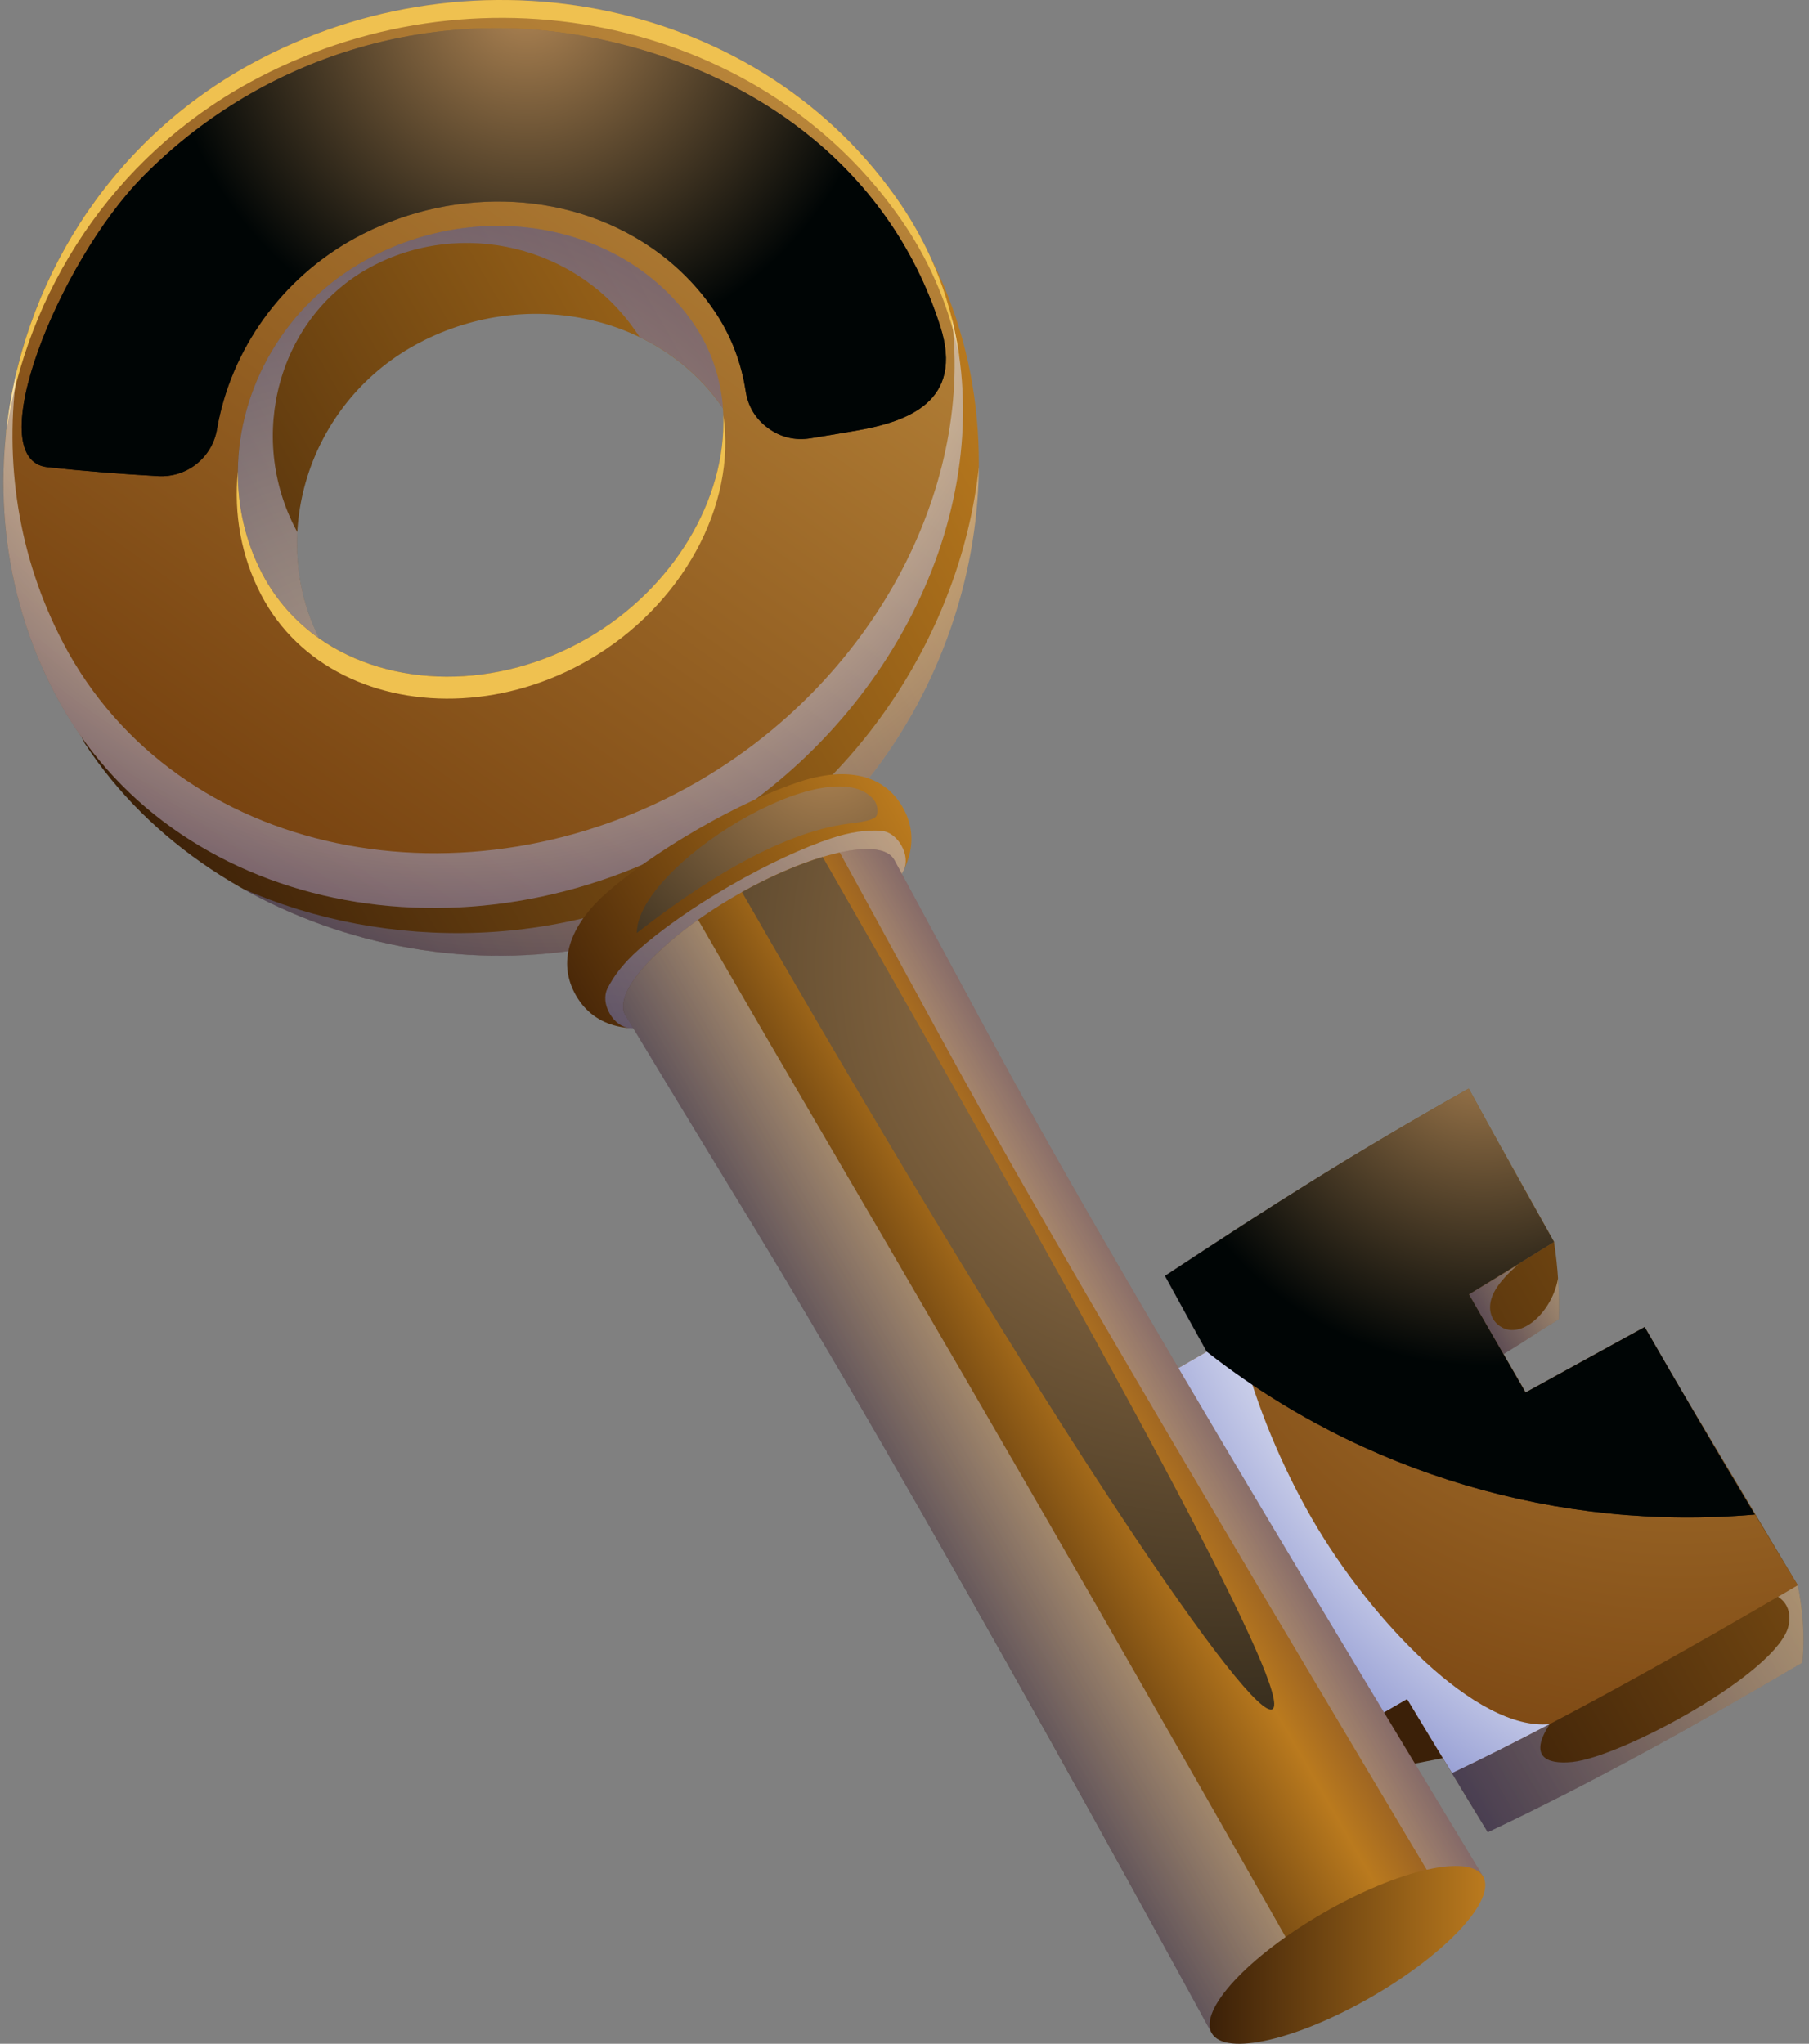 <svg width="231" height="261" viewBox="0 0 231 261" fill="none" xmlns="http://www.w3.org/2000/svg">
<rect x="0" y="0" width="231" height="261" fill="#808080" stroke="none"/>
<path fill-rule="evenodd" clip-rule="evenodd" d="M38.903 20.187C11.865 35.013 -3.306 68.105 10.814 94.916C27.462 120.463 66.025 130.324 93.862 114.242C121.699 98.167 133.201 60.605 118.7 32.606C101.931 7.638 65.941 5.354 38.903 20.179V20.187ZM53.031 44.051C39.238 51.627 34.061 68.798 40.973 81.971C47.885 95.144 65.819 98.419 80.023 90.218C94.227 82.017 100.675 64.504 92.408 52.267C84.141 40.031 66.824 36.474 53.031 44.051Z" fill="url(#paint0_linear_46_3087)"/>
<path style="mix-blend-mode:multiply" opacity="0.4" fill-rule="evenodd" clip-rule="evenodd" d="M31.009 113.495C49.339 121.582 72.67 121.399 91.662 110.427C110.684 99.439 122.833 79.611 124.995 59.661C124.797 81.286 113.326 103.018 93.869 114.249C74.443 125.473 49.788 124.057 31.009 113.495Z" fill="url(#paint1_radial_46_3087)"/>
<path fill-rule="evenodd" clip-rule="evenodd" d="M31.952 8.224C2.973 24.131 -7.722 60.544 7.038 88.619C21.798 116.693 59.66 123.904 89.5 106.673C119.339 89.441 132.698 52.32 115.099 26.21C97.5 0.107 60.932 -7.682 31.952 8.224ZM46.743 33.208C31.968 41.34 26.259 59.478 33.475 73.268C40.699 87.065 59.767 90.317 74.999 81.522C90.223 72.727 97.287 54.216 88.617 41.424C79.939 28.631 61.525 25.075 46.743 33.2V33.208Z" fill="url(#paint2_linear_46_3087)"/>
<path fill-rule="evenodd" clip-rule="evenodd" d="M114.498 27.238C96.434 2.11 60.444 -5.162 31.823 10.555C14.285 20.187 3.4 37.282 0.743 55.526C2.684 36.429 13.691 18.253 31.952 8.224C60.932 -7.682 97.5 0.107 115.099 26.21C116.492 28.281 117.695 30.413 118.707 32.606C120.633 36.779 121.882 41.142 122.506 45.597C121.349 39.665 119.042 33.931 115.48 28.647C115.16 28.167 114.825 27.695 114.49 27.23L114.498 27.238Z" fill="#EFC150"/>
<path fill-rule="evenodd" clip-rule="evenodd" d="M40.737 81.522C49.864 87.933 63.52 88.154 74.999 81.522C86.014 75.156 92.758 63.712 92.363 53.021C94.083 64.473 87.126 77.38 75.136 84.301C64.853 90.241 52.825 90.72 43.836 86.19C39.428 83.974 35.752 80.555 33.361 75.994C30.781 71.06 29.837 65.577 30.37 60.194C30.332 64.686 31.337 69.164 33.483 73.268C35.264 76.664 37.761 79.42 40.745 81.522H40.737Z" fill="#EFC150"/>
<path style="mix-blend-mode:multiply" opacity="0.5" fill-rule="evenodd" clip-rule="evenodd" d="M81.309 42.513C73.873 31.403 58.877 27.786 47.2 34.175C35.523 40.571 31.504 55.732 37.799 67.641C37.852 67.747 37.905 67.846 37.966 67.953C37.715 72.567 38.606 77.243 40.745 81.514C37.761 79.42 35.264 76.656 33.483 73.26C31.336 69.164 30.331 64.679 30.369 60.186C30.453 49.564 36.36 38.911 46.751 33.193C61.526 25.06 79.947 28.616 88.625 41.416C90.847 44.691 92.035 48.346 92.324 52.115C89.591 48.125 85.892 45.071 81.667 43.038C81.553 42.863 81.439 42.68 81.325 42.505L81.309 42.513Z" fill="url(#paint3_radial_46_3087)"/>
<path style="mix-blend-mode:multiply" opacity="0.5" fill-rule="evenodd" clip-rule="evenodd" d="M8.074 82.131C22.567 109.696 59.737 116.777 89.036 99.858C111.332 86.982 124.257 62.798 121.547 40.67C127.553 64.633 114.148 92.441 89.5 106.68C59.661 123.912 21.798 116.709 7.038 88.626C0.188 75.598 -1.175 60.78 2.22 47.043C0.492 58.846 2.296 71.136 8.081 82.131H8.074Z" fill="url(#paint4_radial_46_3087)"/>
<path style="mix-blend-mode:screen" fill-rule="evenodd" clip-rule="evenodd" d="M74.534 4.592C95.292 8.354 113.447 20.88 120.077 41.698C123.122 51.27 115.952 53.836 109.39 54.985C107.434 55.328 105.462 55.656 103.483 55.975C101.511 56.288 99.707 55.853 98.094 54.681C96.48 53.508 95.521 51.917 95.216 49.945C95.178 49.678 95.132 49.404 95.079 49.138C94.455 45.741 93.146 42.536 91.205 39.68C89.066 36.528 86.363 33.832 83.235 31.67C72.014 23.941 57.004 23.994 45.228 30.467C35.986 35.553 29.471 44.614 27.705 54.833C27.08 58.458 23.868 61.008 20.199 60.803C15.434 60.536 10.722 60.156 6.063 59.661C-2.63 58.739 7.418 33.543 18.25 22.547C32.866 7.714 53.883 0.861 74.534 4.6V4.592Z" fill="url(#paint5_radial_46_3087)"/>
<path fill-rule="evenodd" clip-rule="evenodd" d="M191.814 146.756C177.024 155.055 167.037 161.452 153.175 170.574C154.949 173.81 156.722 177.039 158.511 180.259C156.03 181.691 153.541 183.13 151.059 184.562L175.144 226.297L184.248 224.523C186.143 227.69 188.054 230.843 189.98 233.98C203.088 227.789 215.891 220.7 230.164 212.309C230.484 208.593 230.164 205.395 229.563 202.433C224.523 193.988 219.477 185.552 214.437 177.107C209.368 179.894 204.298 182.681 199.228 185.468C196.815 181.287 194.402 177.115 191.997 172.934C195.704 170.665 195.346 170.741 199.046 168.472C199.16 165.114 198.931 161.832 198.444 158.596C196.237 154.644 194.029 150.7 191.822 146.748L191.814 146.756Z" fill="url(#paint6_linear_46_3087)"/>
<path fill-rule="evenodd" clip-rule="evenodd" d="M187.544 139.027C172.753 147.327 162.622 153.807 148.76 162.929C150.534 166.165 152.307 169.394 154.096 172.615L146.644 176.917L172.243 221.264L179.68 216.969C181.576 220.137 183.487 223.289 185.412 226.426C198.52 220.236 215.29 210.824 229.562 202.433C222.871 191.499 216.371 180.496 210.022 169.462L194.813 177.823L187.582 165.289L198.444 158.596C194.768 152.071 191.137 145.545 187.551 139.019L187.544 139.027Z" fill="url(#paint7_radial_46_3087)"/>
<path style="mix-blend-mode:screen" fill-rule="evenodd" clip-rule="evenodd" d="M148.76 162.929C162.622 153.807 172.753 147.327 187.544 139.027C191.129 145.553 194.76 152.086 198.436 158.604L187.574 165.297L194.805 177.83L210.014 169.47C214.62 177.473 219.301 185.46 224.082 193.417C199.068 195.595 173.933 188.179 154.088 172.615C152.3 169.394 150.518 166.165 148.752 162.929H148.76Z" fill="url(#paint8_radial_46_3087)"/>
<path style="mix-blend-mode:multiply" fill-rule="evenodd" clip-rule="evenodd" d="M159.645 155.878C153.837 161.604 160.018 180.93 167.516 193.92C175.014 206.91 188.602 221.111 197.896 220.175C193.519 222.467 189.302 224.591 185.412 226.434C183.494 223.289 181.583 220.137 179.68 216.977L172.243 221.271L146.644 176.924L154.096 172.622C152.307 169.401 150.526 166.173 148.76 162.936C152.368 160.568 155.991 158.215 159.645 155.885V155.878Z" fill="url(#paint9_radial_46_3087)"/>
<path d="M99.708 124.293C94.912 127.064 90.284 129.181 86.691 130.362C80.837 132.288 75.996 131.367 73.553 127.133C71.109 122.899 72.731 118.247 77.328 114.135C80.152 111.615 84.301 108.668 89.097 105.896C93.892 103.124 98.52 101.008 102.113 99.827C107.967 97.901 112.808 98.822 115.252 103.056C117.695 107.29 116.074 111.942 111.476 116.054C108.652 118.574 104.503 121.521 99.708 124.293Z" fill="url(#paint10_linear_46_3087)"/>
<path style="mix-blend-mode:multiply" opacity="0.5" fill-rule="evenodd" clip-rule="evenodd" d="M86.691 130.369C90.284 129.189 94.912 127.064 99.708 124.3C104.504 121.529 108.652 118.582 111.476 116.061C113.242 114.478 114.574 112.818 115.397 111.135C115.838 110.236 115.724 109.048 115.092 107.952C114.46 106.855 113.494 106.163 112.489 106.094C110.616 105.965 108.508 106.284 106.262 107.023C102.662 108.211 98.041 110.328 93.245 113.099C88.45 115.871 84.301 118.818 81.477 121.338C79.711 122.922 78.379 124.582 77.557 126.265C77.115 127.163 77.23 128.351 77.861 129.448C78.493 130.544 79.46 131.23 80.465 131.298C82.337 131.428 84.438 131.108 86.691 130.369Z" fill="url(#paint11_radial_46_3087)"/>
<path style="mix-blend-mode:screen" fill-rule="evenodd" clip-rule="evenodd" d="M111.925 104.183C112.176 103.673 112.047 102.713 111.598 102.157C106.049 95.274 81.302 110.594 81.317 119.145C88.457 113.556 99.129 106.345 108.431 105.18C109.832 105.005 111.636 104.762 111.918 104.19L111.925 104.183Z" fill="url(#paint12_radial_46_3087)"/>
<path fill-rule="evenodd" clip-rule="evenodd" d="M79.863 129.653C94.76 154.393 98.018 159.106 112.466 184.09C126.913 209.073 140.912 234.315 154.736 259.656C160.513 256.321 166.291 252.986 172.061 249.651C177.831 246.316 183.608 242.98 189.386 239.645C174.458 214.944 159.516 190.242 144.969 165.32C130.422 140.397 127.956 135.227 114.201 109.825C113.387 108.325 110.745 108.066 107.099 108.896C103.445 109.719 98.764 111.599 93.976 114.363C89.188 117.127 85.222 120.242 82.664 123.006C80.114 125.762 78.98 128.199 79.863 129.661V129.653Z" fill="url(#paint13_linear_46_3087)"/>
<path style="mix-blend-mode:multiply" opacity="0.4" fill-rule="evenodd" clip-rule="evenodd" d="M82.664 123.006C84.301 121.239 86.508 119.328 89.142 117.463C104.1 143.268 107.548 148.964 122.521 174.747C137.524 200.59 152.368 226.518 167.09 252.529C162.972 254.905 158.854 257.288 154.735 259.664C140.919 234.315 126.921 209.073 112.465 184.097C98.018 159.114 94.76 154.408 79.863 129.661C78.987 128.199 80.114 125.762 82.664 123.006Z" fill="url(#paint14_linear_46_3087)"/>
<path style="mix-blend-mode:multiply" opacity="0.4" fill-rule="evenodd" clip-rule="evenodd" d="M184.415 242.516C169.122 216.84 153.792 191.186 138.765 165.358C124.044 140.055 121.311 134.557 107.228 108.858C110.806 108.066 113.394 108.34 114.201 109.818C127.956 135.22 130.422 140.39 144.969 165.312C159.516 190.242 174.458 214.936 189.386 239.638C187.734 240.597 186.074 241.549 184.415 242.508V242.516Z" fill="url(#paint15_linear_46_3087)"/>
<path fill-rule="evenodd" clip-rule="evenodd" d="M168.97 244.298C159.402 249.826 153.031 256.702 154.736 259.656C156.441 262.611 165.583 260.532 175.151 255.004C184.72 249.476 191.091 242.6 189.386 239.645C187.681 236.691 178.539 238.77 168.97 244.298Z" fill="url(#paint16_linear_46_3087)"/>
<path style="mix-blend-mode:screen" fill-rule="evenodd" clip-rule="evenodd" d="M94.737 113.929C98.406 111.881 101.983 110.358 105.051 109.437C145.304 179.582 165.095 216.687 162.484 218.271C159.873 219.863 135.492 184.752 94.744 113.929H94.737Z" fill="url(#paint17_radial_46_3087)"/>
<path style="mix-blend-mode:multiply" opacity="0.4" fill-rule="evenodd" clip-rule="evenodd" d="M197.896 220.175C195.186 224.31 197.439 225.36 200.781 225.018C207.122 224.371 227.096 213.543 228.39 207.603C228.718 206.073 228.299 204.71 227.043 203.918C227.888 203.423 228.733 202.928 229.563 202.441C230.164 205.403 230.484 208.601 230.164 212.317C215.891 220.708 203.088 227.797 189.98 233.988C188.061 230.843 186.151 227.69 184.248 224.53C184.636 225.162 185.024 225.802 185.412 226.434C189.302 224.599 193.519 222.475 197.896 220.175Z" fill="url(#paint18_linear_46_3087)"/>
<path style="mix-blend-mode:multiply" opacity="0.4" fill-rule="evenodd" clip-rule="evenodd" d="M191.776 169.515C194.531 171.016 198.277 167.284 198.954 163.241C199.068 164.97 199.106 166.713 199.045 168.48C195.338 170.749 195.696 170.673 191.997 172.942L187.582 165.297L193.877 161.482C192.689 162.487 191.601 163.622 190.961 164.703C189.705 166.812 190.276 168.686 191.783 169.508L191.776 169.515Z" fill="url(#paint19_linear_46_3087)"/>
<path style="mix-blend-mode:screen" fill-rule="evenodd" clip-rule="evenodd" d="M74.534 4.592C95.292 8.354 113.447 20.88 120.077 41.698C123.122 51.27 115.952 53.836 109.39 54.985C107.434 55.328 105.462 55.656 103.483 55.975C101.511 56.288 99.707 55.853 98.094 54.681C96.48 53.508 95.521 51.917 95.216 49.945C95.178 49.678 95.132 49.404 95.079 49.138C94.455 45.741 93.146 42.536 91.205 39.68C89.066 36.528 86.363 33.832 83.235 31.67C72.014 23.941 57.004 23.994 45.228 30.467C35.986 35.553 29.471 44.614 27.705 54.833C27.08 58.458 23.868 61.008 20.199 60.803C15.434 60.536 10.722 60.156 6.063 59.661C-2.63 58.739 7.418 33.543 18.25 22.547C32.866 7.714 53.883 0.861 74.534 4.6V4.592Z" fill="url(#paint20_radial_46_3087)"/>
<path style="mix-blend-mode:screen" fill-rule="evenodd" clip-rule="evenodd" d="M148.76 162.929C162.622 153.807 172.753 147.327 187.544 139.027C191.129 145.553 194.76 152.086 198.436 158.604L187.574 165.297L194.805 177.83L210.014 169.47C214.62 177.473 219.301 185.46 224.082 193.417C199.068 195.595 173.933 188.179 154.088 172.615C152.3 169.394 150.518 166.165 148.752 162.929H148.76Z" fill="url(#paint21_radial_46_3087)"/>
<defs>
<linearGradient id="paint0_linear_46_3087" x1="120.603" y1="35.896" x2="12.7" y2="98.176" gradientUnits="userSpaceOnUse">
<stop stop-color="#BA7A1E"/>
<stop offset="1" stop-color="#3B2008"/>
</linearGradient>
<radialGradient id="paint1_radial_46_3087" cx="0" cy="0" r="1" gradientUnits="userSpaceOnUse" gradientTransform="translate(69.998 36.718) rotate(180) scale(88.643 88.671)">
<stop offset="0.64" stop-color="white"/>
<stop offset="0.79" stop-color="#C2C7E6"/>
<stop offset="1" stop-color="#616DBE"/>
</radialGradient>
<linearGradient id="paint2_linear_46_3087" x1="97.911" y1="5.384" x2="17.821" y2="117.987" gradientUnits="userSpaceOnUse">
<stop stop-color="#BA873B"/>
<stop offset="1" stop-color="#6E390A"/>
</linearGradient>
<radialGradient id="paint3_radial_46_3087" cx="0" cy="0" r="1" gradientUnits="userSpaceOnUse" gradientTransform="translate(46.317 95.891) rotate(180) scale(71.051 71.074)">
<stop stop-color="white"/>
<stop offset="0.4" stop-color="#C2C7E6"/>
<stop offset="1" stop-color="#616DBE"/>
</radialGradient>
<radialGradient id="paint4_radial_46_3087" cx="0" cy="0" r="1" gradientUnits="userSpaceOnUse" gradientTransform="translate(57.59 25.677) rotate(180) scale(96.704 96.735)">
<stop offset="0.64" stop-color="white"/>
<stop offset="0.79" stop-color="#C2C7E6"/>
<stop offset="1" stop-color="#616DBE"/>
</radialGradient>
<radialGradient id="paint5_radial_46_3087" cx="0" cy="0" r="1" gradientUnits="userSpaceOnUse" gradientTransform="translate(71.2 -14.908) rotate(180) scale(105.983 106.017)">
<stop stop-color="#B18654"/>
<stop offset="1" stop-color="#000505"/>
</radialGradient>
<linearGradient id="paint6_linear_46_3087" x1="271.619" y1="144.509" x2="172.517" y2="201.705" gradientUnits="userSpaceOnUse">
<stop stop-color="#BA7A1E"/>
<stop offset="1" stop-color="#3B2008"/>
</linearGradient>
<radialGradient id="paint7_radial_46_3087" cx="0" cy="0" r="1" gradientUnits="userSpaceOnUse" gradientTransform="translate(214.574 137.085) rotate(180) scale(110.048 110.083)">
<stop stop-color="#BA873B"/>
<stop offset="1" stop-color="#6E390A"/>
</radialGradient>
<radialGradient id="paint8_radial_46_3087" cx="0" cy="0" r="1" gradientUnits="userSpaceOnUse" gradientTransform="translate(207.266 102.736) rotate(180) scale(112.278 112.314)">
<stop stop-color="#B18654"/>
<stop offset="1" stop-color="#000505"/>
</radialGradient>
<radialGradient id="paint9_radial_46_3087" cx="0" cy="0" r="1" gradientUnits="userSpaceOnUse" gradientTransform="translate(252.254 129.174) rotate(180) scale(134.399 134.442)">
<stop offset="0.64" stop-color="white"/>
<stop offset="0.79" stop-color="#C2C7E6"/>
<stop offset="1" stop-color="#616DBE"/>
</radialGradient>
<linearGradient id="paint10_linear_46_3087" x1="115.252" y1="103.056" x2="73.546" y2="127.129" gradientUnits="userSpaceOnUse">
<stop stop-color="#BA7A1E"/>
<stop offset="1" stop-color="#4A2808"/>
</linearGradient>
<radialGradient id="paint11_radial_46_3087" cx="0" cy="0" r="1" gradientUnits="userSpaceOnUse" gradientTransform="translate(77.321 141.425) rotate(180) scale(92.045 92.075)">
<stop stop-color="#616DBE"/>
<stop offset="0.54" stop-color="#C2C7E6"/>
<stop offset="0.89" stop-color="white"/>
</radialGradient>
<radialGradient id="paint12_radial_46_3087" cx="0" cy="0" r="1" gradientUnits="userSpaceOnUse" gradientTransform="translate(105.539 95.251) rotate(180) scale(55.051 55.068)">
<stop stop-color="#B18654"/>
<stop offset="1" stop-color="#000505"/>
</radialGradient>
<linearGradient id="paint13_linear_46_3087" x1="150.343" y1="171.998" x2="115.688" y2="191.999" gradientUnits="userSpaceOnUse">
<stop stop-color="#855226"/>
<stop offset="0.31" stop-color="#BA7A1E"/>
<stop offset="1" stop-color="#3B2008"/>
</linearGradient>
<linearGradient id="paint14_linear_46_3087" x1="137.403" y1="179.628" x2="103.249" y2="199.34" gradientUnits="userSpaceOnUse">
<stop stop-color="white"/>
<stop offset="0.4" stop-color="#C2C7E6"/>
<stop offset="1" stop-color="#616DBE"/>
</linearGradient>
<linearGradient id="paint15_linear_46_3087" x1="155.976" y1="169.828" x2="131.751" y2="183.809" gradientUnits="userSpaceOnUse">
<stop stop-color="#616DBE"/>
<stop offset="0.6" stop-color="#C2C7E6"/>
<stop offset="1" stop-color="white"/>
</linearGradient>
<linearGradient id="paint16_linear_46_3087" x1="189.66" y1="249.651" x2="154.462" y2="249.651" gradientUnits="userSpaceOnUse">
<stop stop-color="#BA7A1E"/>
<stop offset="1" stop-color="#3B2008"/>
</linearGradient>
<radialGradient id="paint17_radial_46_3087" cx="0" cy="0" r="1" gradientUnits="userSpaceOnUse" gradientTransform="translate(157.133 123.021) rotate(180) scale(141.151 141.196)">
<stop stop-color="#B18654"/>
<stop offset="1" stop-color="#000505"/>
</radialGradient>
<linearGradient id="paint18_linear_46_3087" x1="230.895" y1="204.755" x2="187.346" y2="229.894" gradientUnits="userSpaceOnUse">
<stop stop-color="white"/>
<stop offset="0.4" stop-color="#C2C7E6"/>
<stop offset="1" stop-color="#616DBE"/>
</linearGradient>
<linearGradient id="paint19_linear_46_3087" x1="199.167" y1="163.614" x2="189.742" y2="169.056" gradientUnits="userSpaceOnUse">
<stop stop-color="white"/>
<stop offset="0.4" stop-color="#C2C7E6"/>
<stop offset="1" stop-color="#616DBE"/>
</linearGradient>
<radialGradient id="paint20_radial_46_3087" cx="0" cy="0" r="1" gradientUnits="userSpaceOnUse" gradientTransform="translate(67.234 -0.365) rotate(180) scale(46.19 46.205)">
<stop stop-color="#B18654"/>
<stop offset="1" stop-color="#000505"/>
</radialGradient>
<radialGradient id="paint21_radial_46_3087" cx="0" cy="0" r="1" gradientUnits="userSpaceOnUse" gradientTransform="translate(189.523 131.138) rotate(180) scale(43.298 43.311)">
<stop stop-color="#B18654"/>
<stop offset="1" stop-color="#000505"/>
</radialGradient>
</defs>
</svg>
